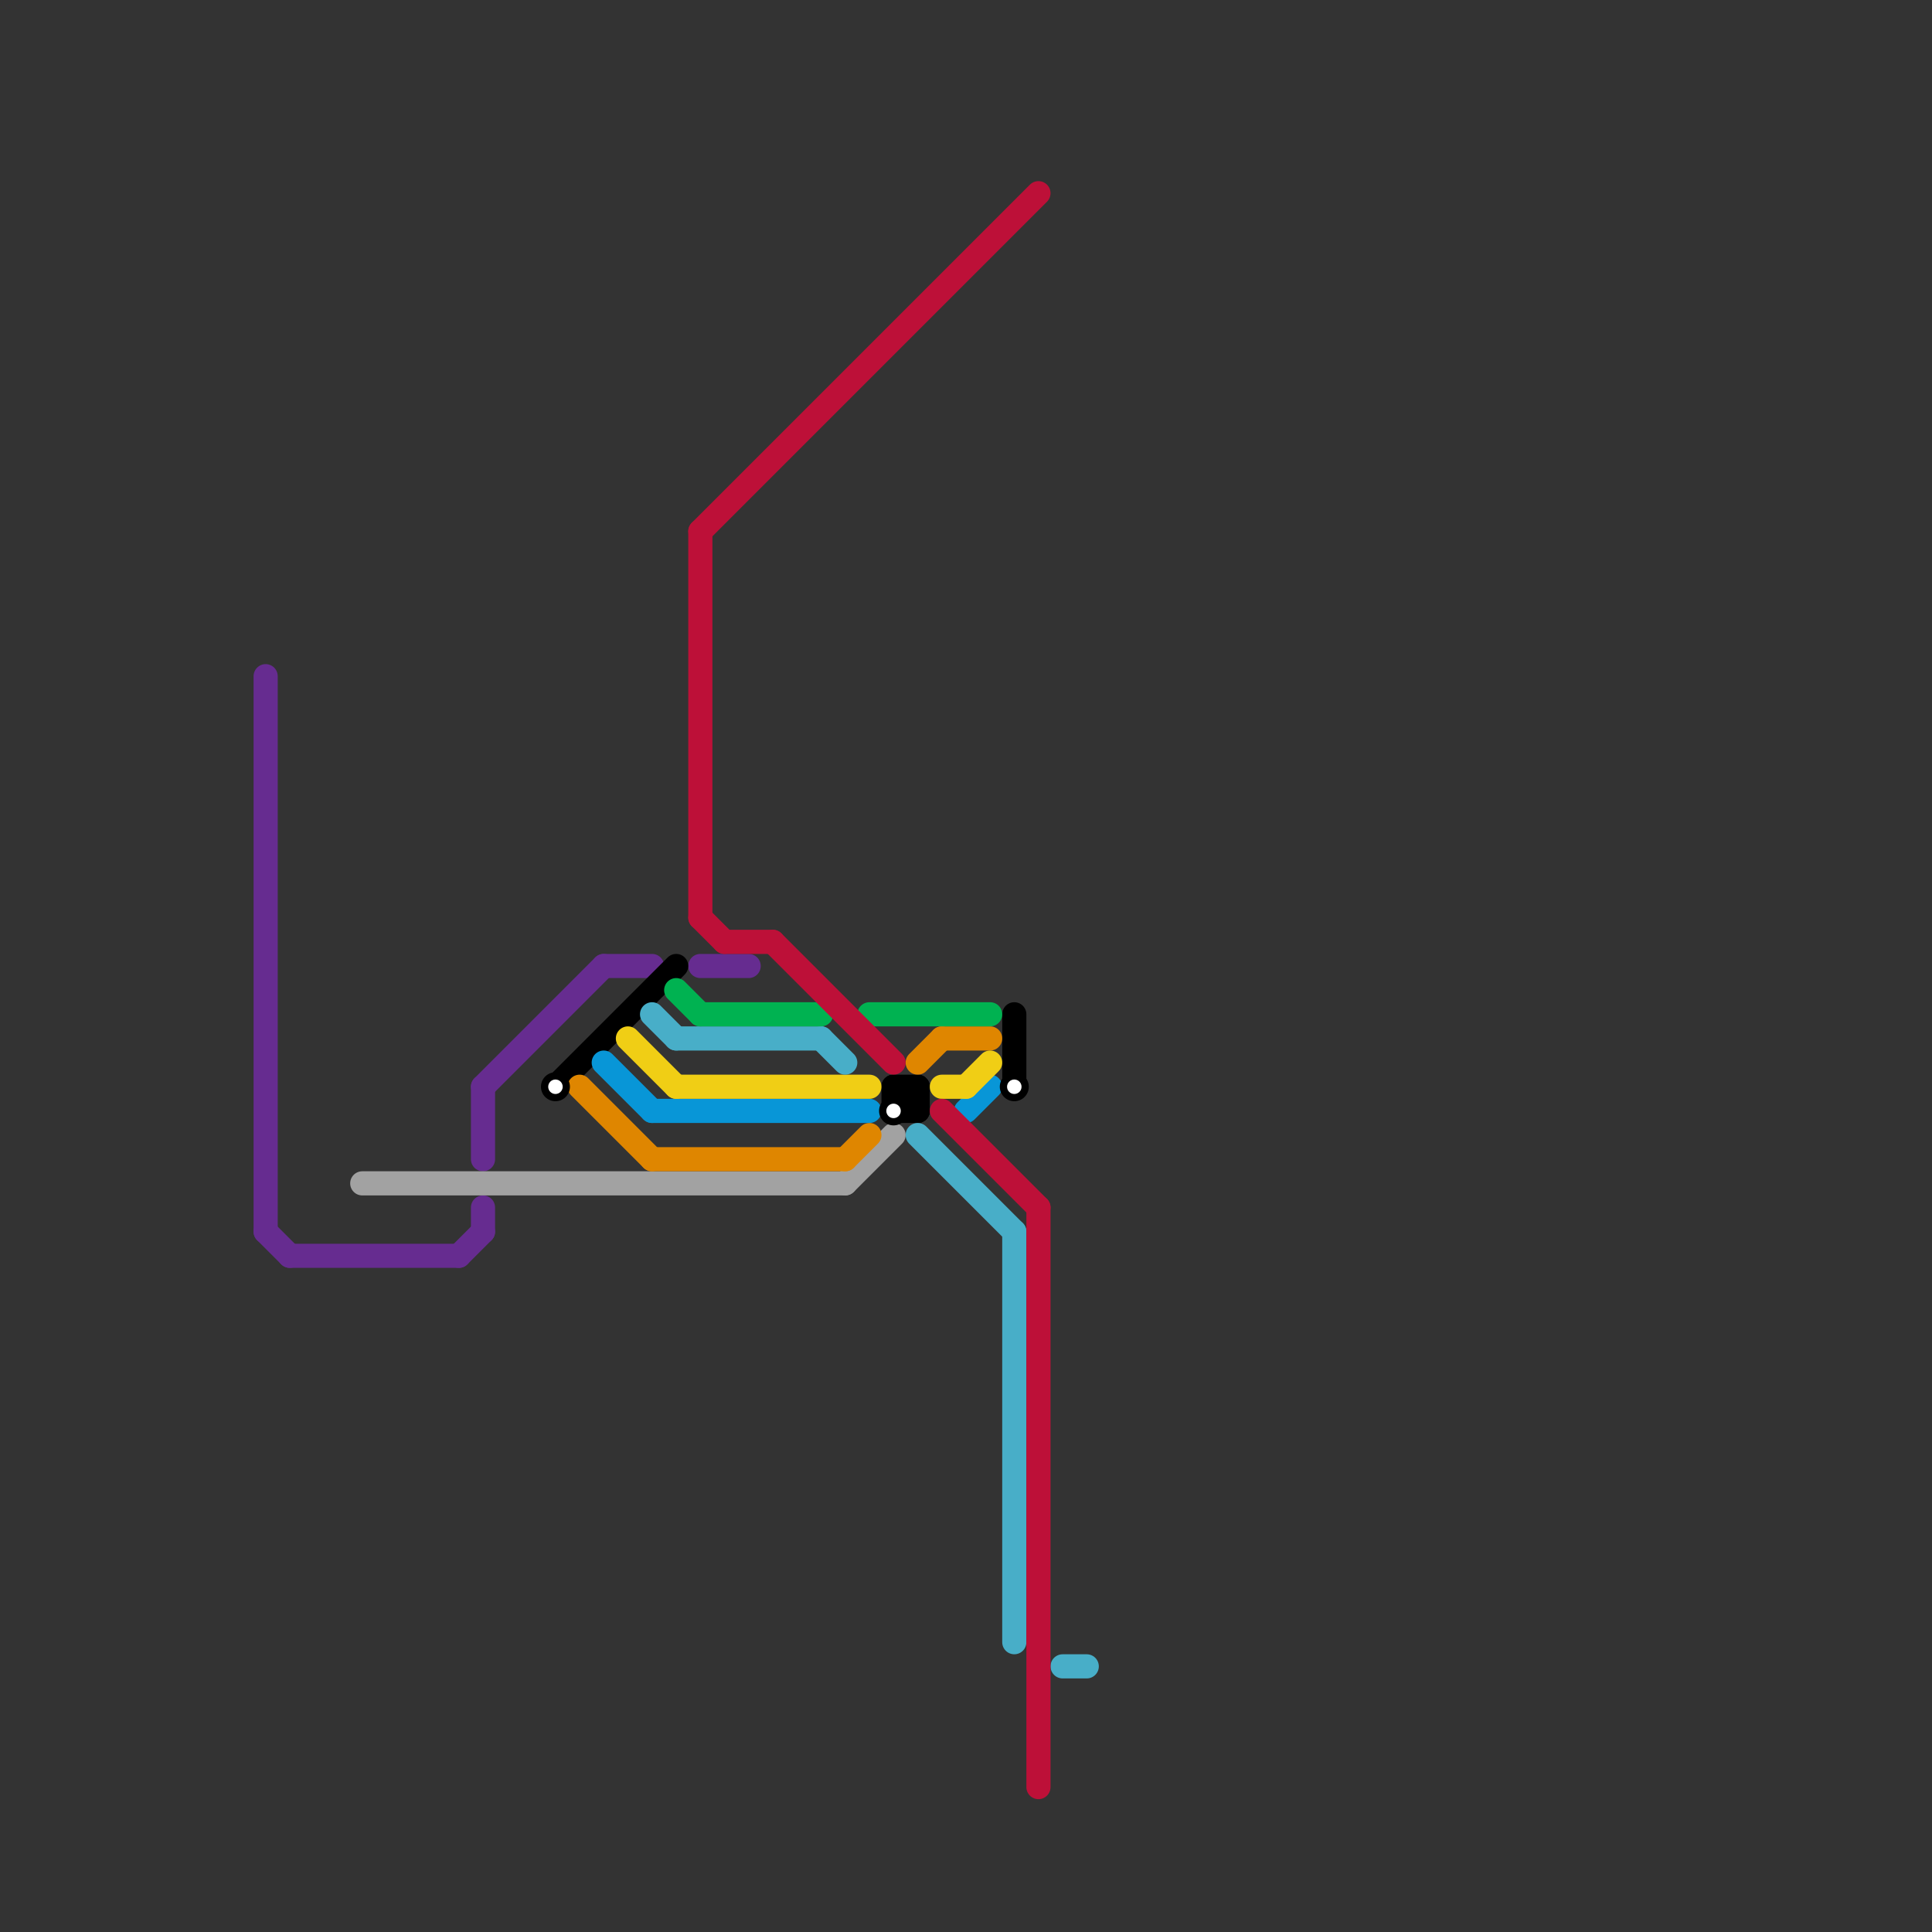 
<svg version="1.1" xmlns="http://www.w3.org/2000/svg" viewBox="0 0 80 80">
<rect x="0" y="0" width="80" height="80" fill="#333333" stroke="none"/>
<style>text { font: 1px Helvetica; font-weight: 600; white-space: pre; dominant-baseline: central; } line { stroke-width: 1; fill: none; stroke-linecap: round; stroke-linejoin: round; } .c0 { stroke: #662c90 } .c1 { stroke: #a2a2a2 } .c2 { stroke: #000000 } .c3 { stroke: #df8600 } .c4 { stroke: #0896d7 } .c5 { stroke: #f0ce15 } .c6 { stroke: #48aec8 } .c7 { stroke: #00b251 } .c8 { stroke: #bd1038 }</style><defs><g id="wm-xf"><circle r="1.2" fill="#000"/><circle r="0.9" fill="#fff"/><circle r="0.6" fill="#000"/><circle r="0.3" fill="#fff"/></g><g id="wm"><circle r="0.6" fill="#000"/><circle r="0.3" fill="#fff"/></g></defs><line class="c0" x1="19" y1="52" x2="20" y2="51"/><line class="c0" x1="20" y1="45" x2="25" y2="40"/><line class="c0" x1="11" y1="51" x2="12" y2="52"/><line class="c0" x1="12" y1="52" x2="19" y2="52"/><line class="c0" x1="11" y1="28" x2="11" y2="51"/><line class="c0" x1="20" y1="50" x2="20" y2="51"/><line class="c0" x1="29" y1="40" x2="31" y2="40"/><line class="c0" x1="20" y1="45" x2="20" y2="48"/><line class="c0" x1="25" y1="40" x2="27" y2="40"/><line class="c1" x1="35" y1="49" x2="37" y2="47"/><line class="c1" x1="15" y1="49" x2="35" y2="49"/><line class="c2" x1="42" y1="42" x2="42" y2="45"/><line class="c2" x1="38" y1="45" x2="38" y2="46"/><line class="c2" x1="37" y1="46" x2="38" y2="45"/><line class="c2" x1="23" y1="45" x2="28" y2="40"/><line class="c2" x1="37" y1="45" x2="38" y2="46"/><line class="c2" x1="37" y1="45" x2="37" y2="46"/><line class="c2" x1="37" y1="45" x2="38" y2="45"/><line class="c2" x1="37" y1="46" x2="38" y2="46"/><line class="c3" x1="27" y1="48" x2="35" y2="48"/><line class="c3" x1="38" y1="44" x2="39" y2="43"/><line class="c3" x1="39" y1="43" x2="41" y2="43"/><line class="c3" x1="35" y1="48" x2="36" y2="47"/><line class="c3" x1="24" y1="45" x2="27" y2="48"/><line class="c4" x1="27" y1="46" x2="36" y2="46"/><line class="c4" x1="40" y1="46" x2="41" y2="45"/><line class="c4" x1="25" y1="44" x2="27" y2="46"/><line class="c5" x1="40" y1="45" x2="41" y2="44"/><line class="c5" x1="39" y1="45" x2="40" y2="45"/><line class="c5" x1="28" y1="45" x2="36" y2="45"/><line class="c5" x1="26" y1="43" x2="28" y2="45"/><line class="c6" x1="42" y1="51" x2="42" y2="68"/><line class="c6" x1="44" y1="69" x2="45" y2="69"/><line class="c6" x1="38" y1="47" x2="42" y2="51"/><line class="c6" x1="27" y1="42" x2="28" y2="43"/><line class="c6" x1="28" y1="43" x2="34" y2="43"/><line class="c6" x1="34" y1="43" x2="35" y2="44"/><line class="c7" x1="36" y1="42" x2="41" y2="42"/><line class="c7" x1="29" y1="42" x2="34" y2="42"/><line class="c7" x1="28" y1="41" x2="29" y2="42"/><line class="c8" x1="29" y1="38" x2="30" y2="39"/><line class="c8" x1="29" y1="22" x2="43" y2="8"/><line class="c8" x1="29" y1="22" x2="29" y2="38"/><line class="c8" x1="30" y1="39" x2="32" y2="39"/><line class="c8" x1="32" y1="39" x2="37" y2="44"/><line class="c8" x1="39" y1="46" x2="43" y2="50"/><line class="c8" x1="43" y1="50" x2="43" y2="74"/>

<use x="23" y="45" href="#wm"/><use x="37" y="46" href="#wm"/><use x="42" y="45" href="#wm"/>
</svg>

